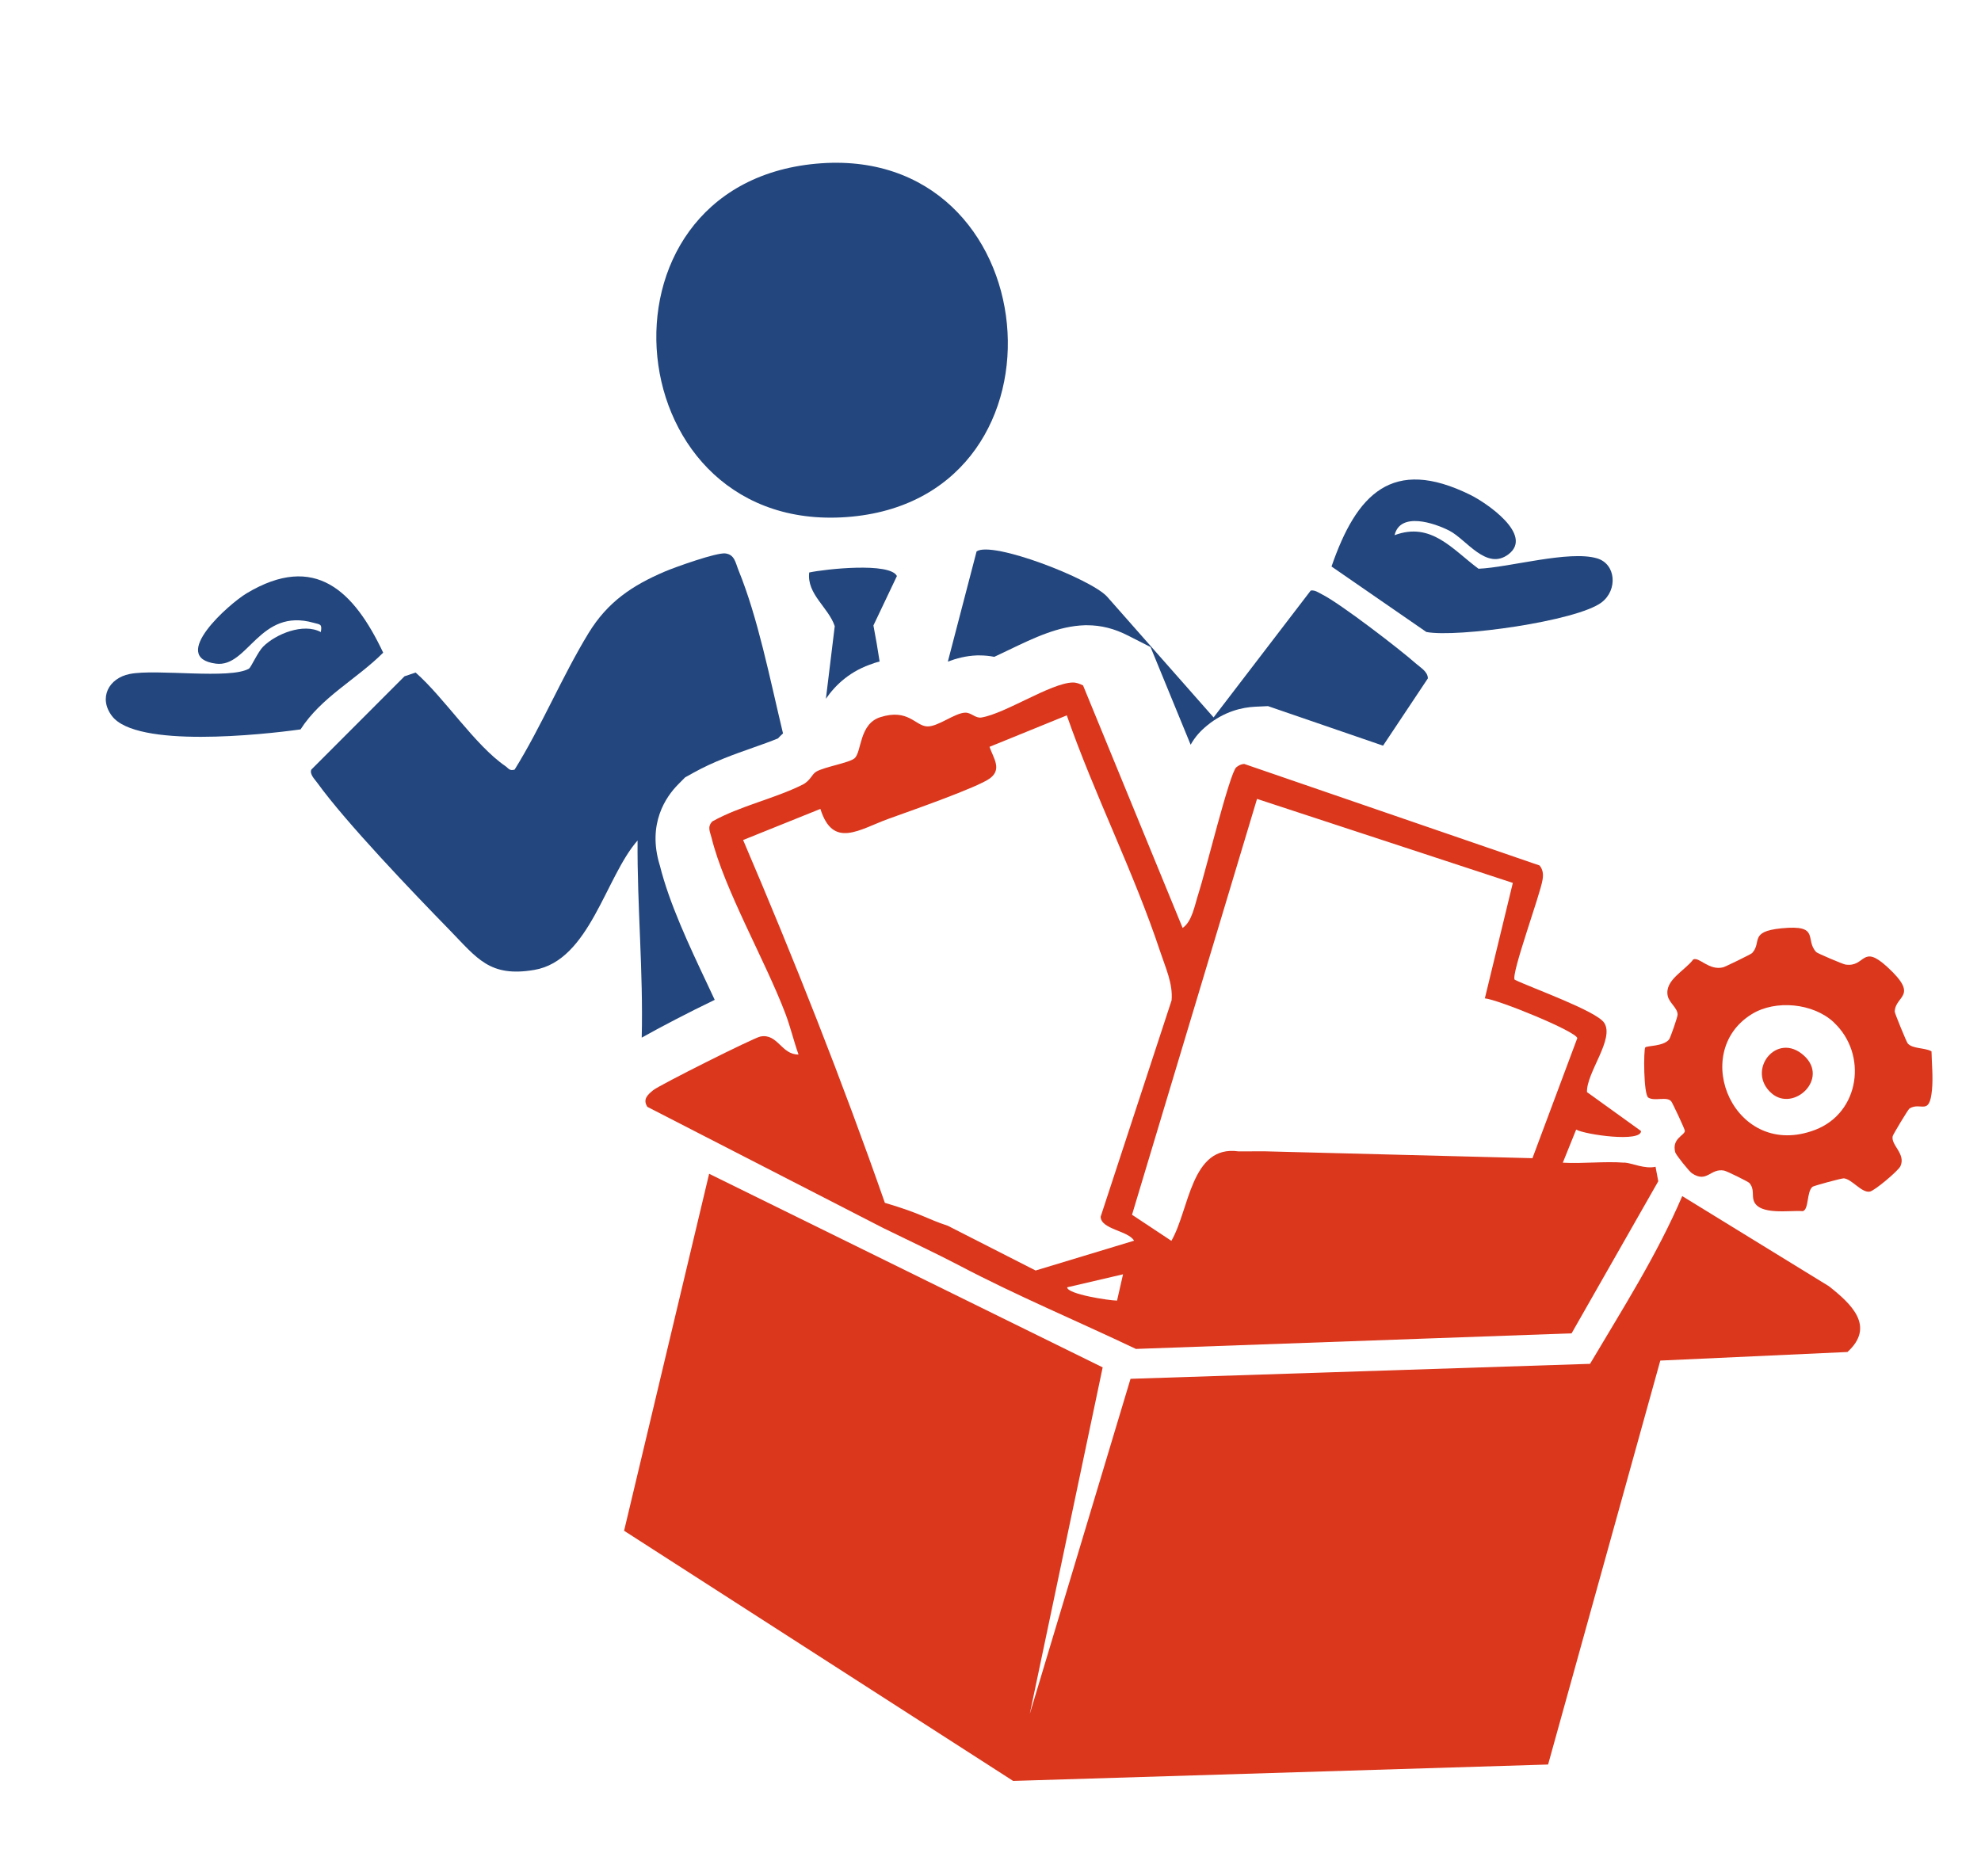 <?xml version="1.0" encoding="UTF-8"?>
<svg id="_レイヤー_1" data-name="レイヤー 1" xmlns="http://www.w3.org/2000/svg" viewBox="0 0 290.95 275.54">
  <defs>
    <style>
      .cls-1 {
        fill: #da371d;
      }

      .cls-2 {
        fill: #22467d;
      }
    </style>
  </defs>
  <g>
    <path class="cls-2" d="M119.83,24.05c34.15-3.17,38.89,48.59,5.31,51.84-34.66,3.35-39.83-48.63-5.31-51.84Z"/>
    <path class="cls-2" d="M36.59,98.2c.26-.16,1.3-2.44,2.03-3.18,1.88-1.9,5.95-3.54,8.5-2.17.21-1.22-.09-1.09-1.06-1.36-7.97-2.26-9.61,6.62-14.35,6-7.02-.91,1.98-8.82,4.51-10.33,10.07-6.03,15.79-.31,20.06,8.72-3.92,3.92-9.08,6.51-12.14,11.27-5.69.79-24.08,2.77-27.69-1.96-2.01-2.64-.51-5.56,2.6-6.18,3.96-.79,14.79.84,17.54-.8Z"/>
    <path class="cls-2" d="M204.82,78.62c5.39-2.01,8.5,2.09,12.33,4.93,4.54-.19,13.27-2.74,17.4-1.53,2.8.82,3.07,4.65.68,6.47-3.65,2.77-21.26,5.21-25.74,4.35l-13.93-9.62c3.67-10.64,8.91-16.19,20.39-10.52,2.34,1.15,9.31,5.87,5.62,8.71-3.24,2.49-6.19-2.16-8.7-3.45-2.18-1.12-7.22-2.83-8.05.66Z"/>
  </g>
  <g>
    <path class="cls-1" d="M151.24,251.79l14.8-49.24,67.49-2.2c4.76-8.05,9.85-16,13.54-24.64l21.53,13.23c3.28,2.58,6.88,5.9,2.74,9.67l-27.49,1.26-16.48,59.34-78.57,2.41-57.14-36.75,12.49-52.44,57.8,28.44-10.71,50.92Z"/>
    <path class="cls-1" d="M238.57,170.78c1.17.09,2.99.98,4.58.62l.4,2.13-12.73,22.34-63.99,2.29c-8.61-4.1-17.6-7.86-26.02-12.3-2.96-1.56-7.87-3.88-10.96-5.4l.32.17-35.09-18.03c-.73-1.13.07-1.81.87-2.46.93-.75,14.76-7.69,15.72-7.87,2.56-.5,3.08,2.68,5.61,2.64-.71-1.98-1.18-4.03-1.93-6.01-2.96-7.81-8.97-18.21-10.85-25.85-.22-.88-.66-1.59.13-2.39,4.1-2.28,9.11-3.33,13.24-5.39,1.19-.6,1.35-1.55,2.04-1.93,1.24-.7,4.82-1.28,5.59-1.94,1.08-.92.65-5.06,3.8-6.05,4.09-1.29,5.11,1.27,6.86,1.36,1.57.08,4.05-1.97,5.59-2.02.91-.03,1.5.86,2.4.71,3.51-.58,10.18-5.06,13.39-5.14.53-.01,1.06.19,1.53.43l14.62,35.62c1.4-.91,1.8-3.44,2.33-5.05.91-2.74,4.59-17.75,5.55-18.54.34-.28.71-.47,1.16-.5l43.39,14.92c.51.64.56,1.29.44,2.07-.32,2.15-4.67,13.92-4.1,14.71,2.41,1.18,11.97,4.57,13.14,6.32,1.58,2.36-2.62,7.33-2.52,10.19l7.94,5.72c.02,1.7-8.16.54-9.53-.21l-1.96,4.86c2.96.17,6.1-.23,9.03,0ZM152.1,186.64l14.46-4.38c-.84-1.48-4.86-1.65-4.91-3.52l10.42-31.78c.22-2.45-.9-4.83-1.66-7.13-3.91-11.79-9.64-23.01-13.73-34.74l-11.35,4.62c.58,1.68,1.85,3.27.09,4.61s-12.01,4.91-14.86,5.94c-4.35,1.57-8.21,4.5-10.07-1.43l-11.35,4.57c7.5,17.54,14.52,35.29,20.82,53.3,5.47,1.61,6.1,2.34,9.23,3.36M139.19,180.08c-.03-.09-.07-.19-.11-.28M185.73,169.13l39.34,1.01,6.59-17.64c-.24-1.02-11.65-5.67-13.58-5.84l4.11-16.96-37.57-12.34-18.36,61.09,5.78,3.83c2.66-4.57,2.86-14.13,9.86-13.14M164.93,187.2l-8.2,1.91c.04,1.01,6.14,1.94,7.33,1.95l.88-3.86Z"/>
    <path class="cls-1" d="M283.68,154.43c.04,1.86.25,3.83.07,5.68-.37,3.89-1.57,1.71-3.29,2.72-.21.12-2.43,3.84-2.48,4.07-.3,1.32,1.96,2.59,1.14,4.41-.3.67-3.8,3.62-4.5,3.74-1.21.21-2.6-1.82-3.81-1.95-.31-.03-4.4,1.09-4.59,1.23-.9.68-.52,3.38-1.45,3.59-1.91-.16-6.38.66-7.19-1.51-.3-.81.13-1.73-.65-2.63-.18-.2-3.32-1.75-3.71-1.82-2.04-.38-2.49,1.88-4.72.4-.41-.27-2.34-2.69-2.45-3.07-.56-2.03,1.35-2.48,1.41-3.15.02-.24-1.83-4.13-1.99-4.33-.63-.81-2.45.02-3.38-.57-.72-.48-.7-7.08-.45-7.37.23-.27,2.65-.14,3.49-1.16.21-.26,1.25-3.29,1.26-3.65.02-.98-1.23-1.72-1.45-2.76-.5-2.33,2.54-3.71,3.75-5.36.89-.4,2.3,1.68,4.39,1.16.34-.09,4.09-1.92,4.25-2.09,1.49-1.6-.51-3.16,4.31-3.64,5.78-.57,3.37,1.66,5.12,3.5.17.18,3.89,1.76,4.26,1.82,2.99.47,2.37-3.13,6.16.35,4.77,4.38,1.18,4.14,1.1,6.57,0,.25,1.73,4.46,1.9,4.66.71.84,2.53.61,3.49,1.17ZM269.32,150.17c-3.01-2.81-8.54-3.35-12.04-1.19-9.26,5.72-2.49,21.53,9.33,16.99,6.56-2.52,7.72-11.12,2.71-15.79Z"/>
    <path class="cls-1" d="M264.96,155.08c3.72,3.4-1.52,8.3-4.74,5.55-3.85-3.3.71-9.23,4.74-5.55Z"/>
  </g>
  <g>
    <path class="cls-2" d="M143.43,81.01l-4.22,16.18c1.22-.46,2.65-.85,4.27-.91h.17s.22,0,.22,0c.78,0,1.5.08,2.16.21.72-.33,1.52-.71,2.15-1.02,3.76-1.81,7.32-3.51,11.17-3.62h.32c2.04,0,4,.49,6.01,1.52l3.3,1.68,5.89,14.35c.67-1.18,1.41-1.99,2.39-2.8,2.58-2.14,5.26-2.69,7.05-2.78l1.92-.09,16.9,5.81,6.58-9.88c0-.99-1.07-1.58-1.7-2.14-2.5-2.21-11.17-8.87-13.87-10.22-.53-.26-.99-.64-1.63-.55l-14.27,18.64-15.65-17.75c-2.4-2.62-16.89-8.24-19.17-6.63Z"/>
    <path class="cls-2" d="M93.64,123.47c-.07,9.65.85,19.29.61,28.96,2.68-1.51,6.97-3.75,10.72-5.55-.34-.73-.69-1.47-1.04-2.22-2.77-5.87-5.63-11.95-7.02-17.53l-.02-.05c-1.85-6.08.92-10.05,2.73-11.87l1-1.01,1.24-.69c2.95-1.64,6-2.71,8.69-3.66,1.32-.47,2.6-.91,3.71-1.38.21-.23.47-.48.74-.73-1.98-8.26-3.67-16.94-6.54-23.98-.44-1.08-.56-2.3-1.93-2.46-1.31-.15-7.3,1.99-8.86,2.65-4.86,2.07-8.44,4.5-11.22,9.04-3.84,6.27-6.93,13.74-10.87,20.07-.8.22-.91-.22-1.37-.53-4.45-3.05-8.98-10.06-13.17-13.73l-1.63.55-13.68,13.7c-.3.67.5,1.43.85,1.92,4.22,5.85,14.12,16.19,19.43,21.63,4.07,4.18,5.9,7,12.47,5.88,8.13-1.39,10.44-13.68,15.18-19.03Z"/>
    <path class="cls-2" d="M128.36,97.41c.28-.09.55-.16.83-.23-.27-1.77-.57-3.54-.91-5.3l3.45-7.26c-1.03-2.06-10.56-1.02-12.88-.52-.38,3.18,2.81,5.1,3.75,7.88l-1.3,10.67c1.44-2.09,3.63-4.14,7.05-5.22Z"/>
  </g>
</svg>